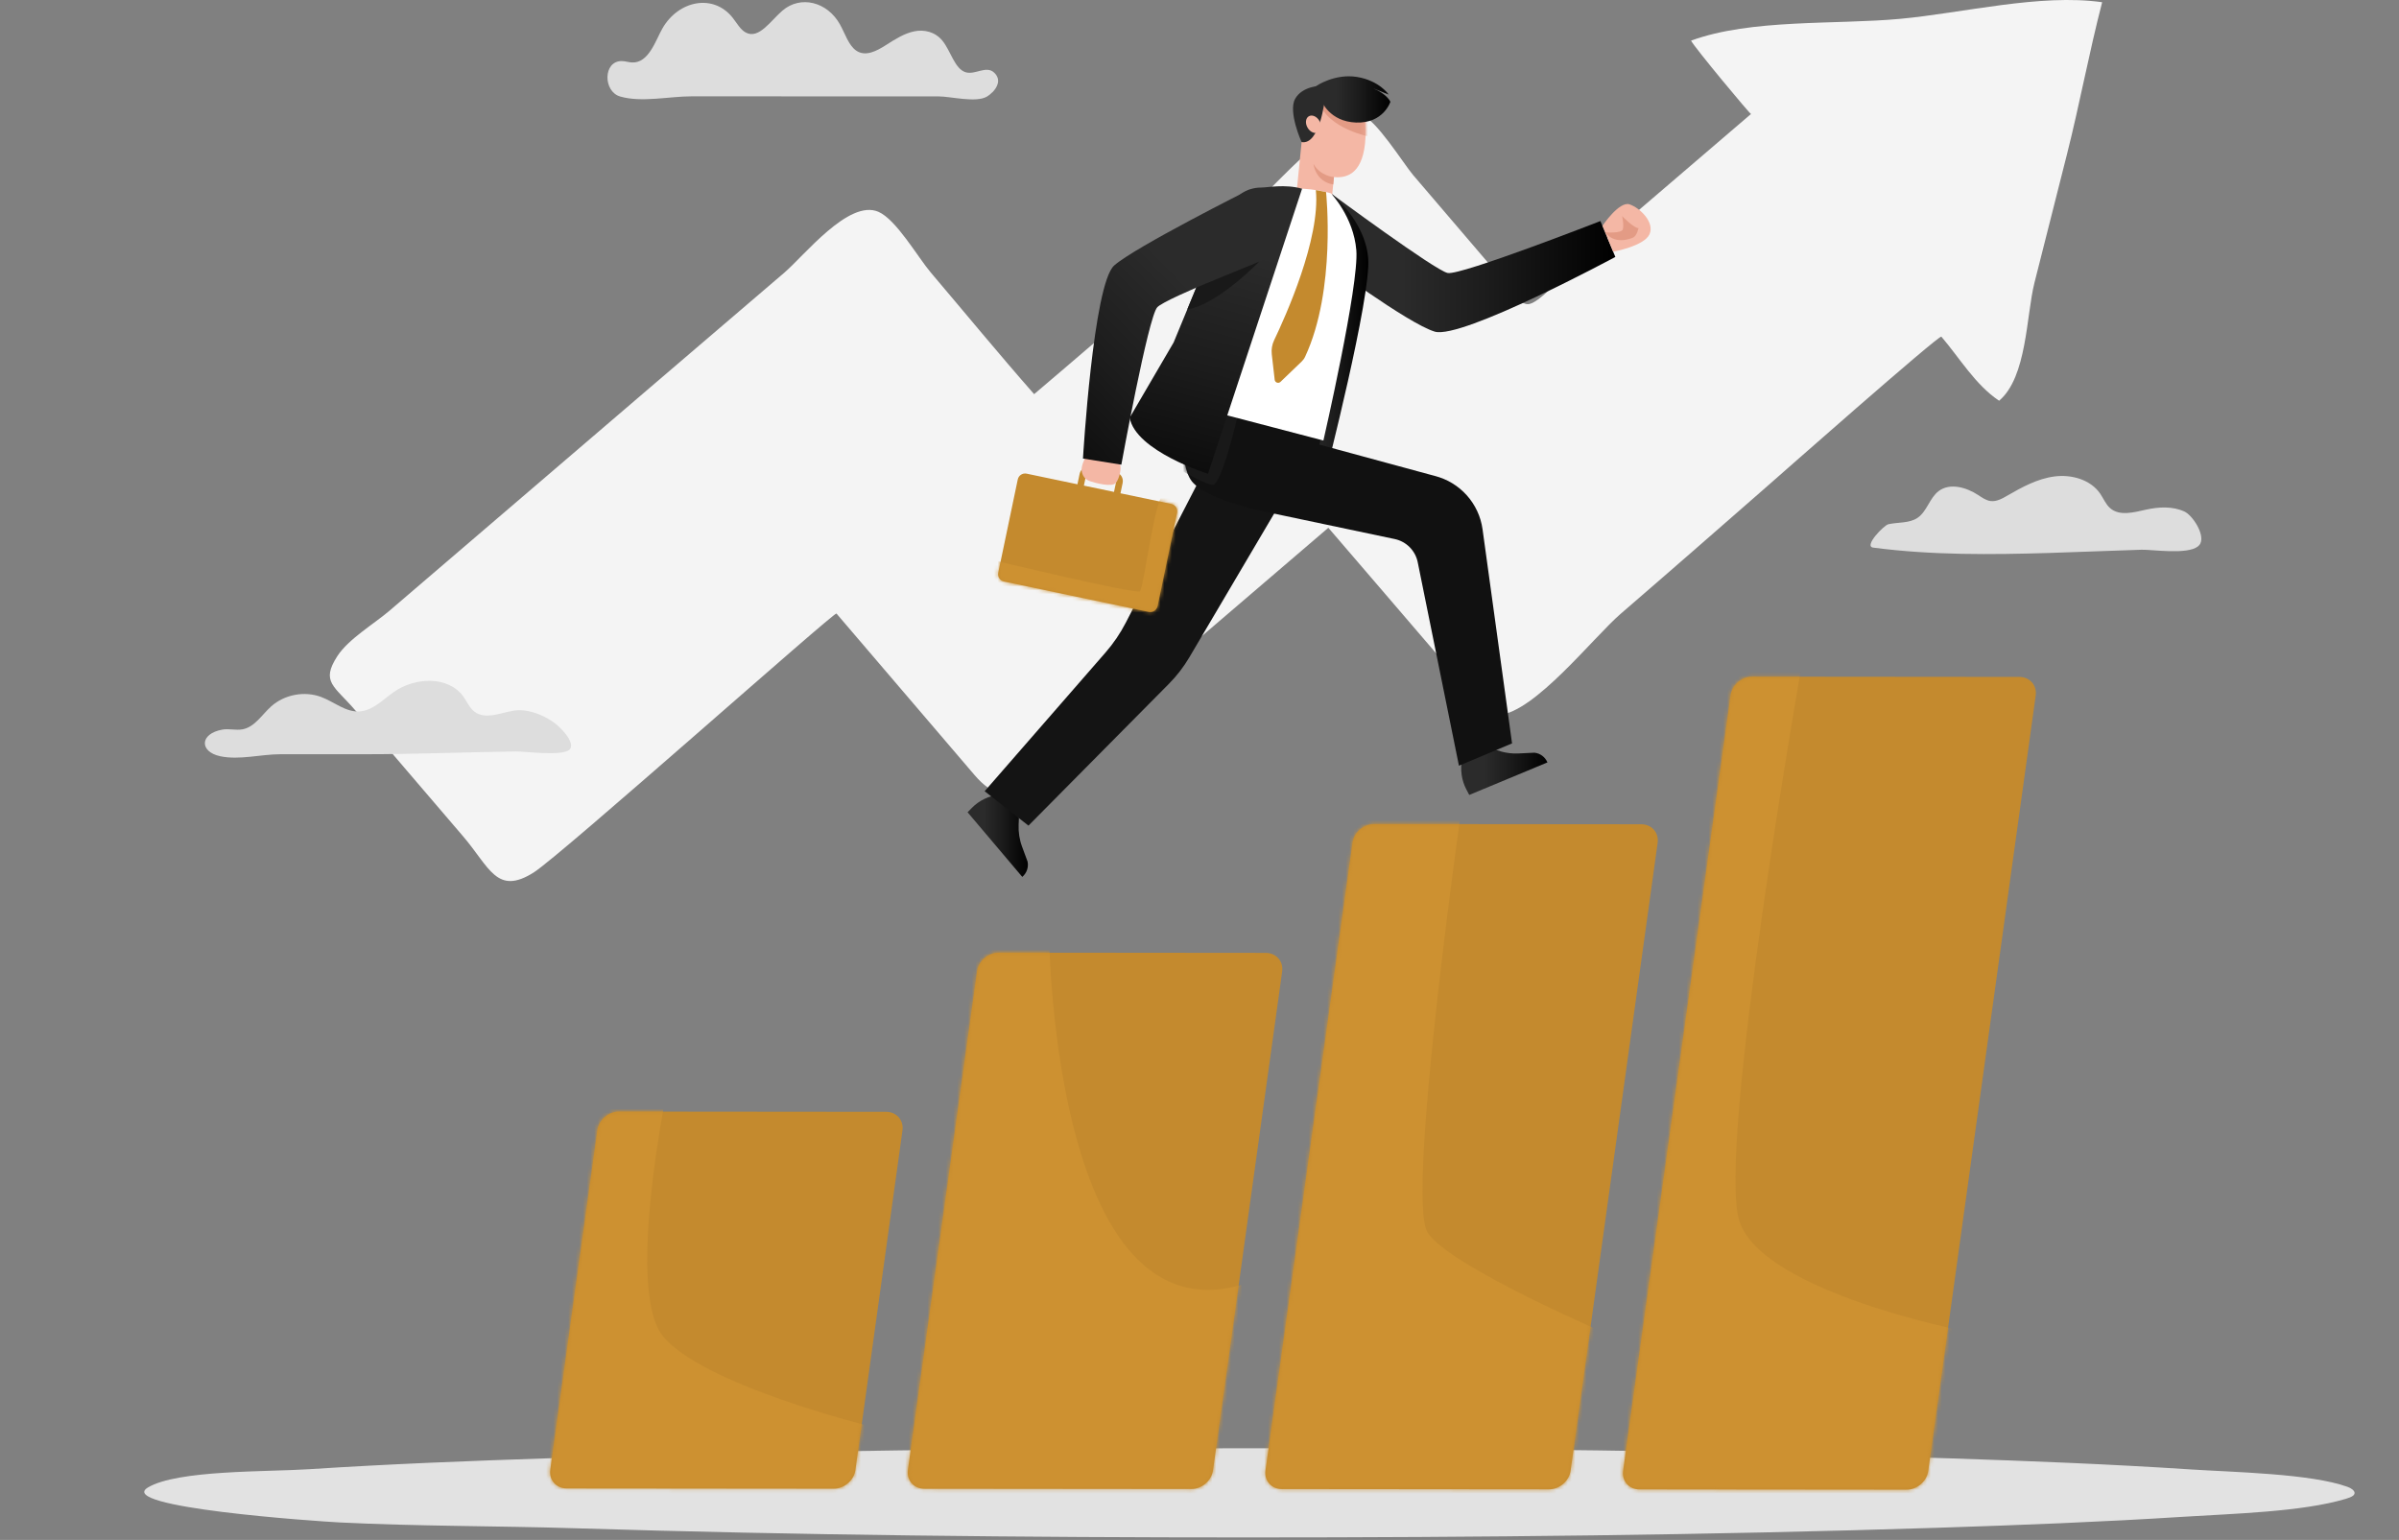 <svg width="648" height="416" viewBox="0 0 648 416" fill="none" xmlns="http://www.w3.org/2000/svg">
<rect x="0" y="0" width="648" height="416" fill="#808080" stroke="none"/>
<g clip-path="url(#clip0_1262_10914)">
<path d="M635.989 403.245C636.011 403.504 635.914 403.763 635.646 403.998C635.207 404.383 634.415 404.657 633.612 404.901C621.809 408.443 603.088 408.893 589.486 409.758C567.541 411.155 545.425 412 523.341 412.713C461.415 414.702 399.254 415.327 337.189 415.327C276.506 415.327 215.737 414.717 155.172 412.84C134.073 412.186 112.888 412.323 91.843 411.277C85.289 410.95 30.978 407.198 39.964 401.823C47.921 397.065 72.008 397.636 83.532 396.889C105.263 395.482 127.165 394.627 149.046 393.914C211.635 391.867 274.46 391.236 337.189 391.236C399.918 391.236 463.589 391.876 526.597 393.958C548.263 394.671 569.951 395.526 591.457 396.933C603.473 397.72 624.101 398.052 634.115 401.662C635.175 402.043 635.936 402.654 636 403.25L635.989 403.245Z" fill="#E2E2E2"/>
<path d="M514.99 402.416L442.87 402.349C440.024 402.349 438.033 400.09 438.423 397.308L467.46 187.82C467.842 185.038 470.463 182.788 473.301 182.796L545.42 182.862C548.266 182.862 550.257 185.121 549.867 187.903L520.83 397.391C520.449 400.173 517.827 402.424 514.99 402.416Z" fill="#C48A2E"/>
<mask id="mask0_1262_10914" style="mask-type:luminance" maskUnits="userSpaceOnUse" x="438" y="182" width="112" height="221">
<path d="M514.99 402.416L442.87 402.349C440.024 402.349 438.033 400.09 438.423 397.308L467.46 187.82C467.842 185.038 470.463 182.788 473.301 182.796L545.42 182.862C548.266 182.862 550.257 185.121 549.867 187.903L520.83 397.391C520.449 400.173 517.827 402.424 514.99 402.416Z" fill="white"/>
</mask>
<g mask="url(#mask0_1262_10914)">
<path d="M487.114 176.982C487.114 176.982 463.495 310.731 469.858 329.956C476.221 349.173 531.184 359.712 531.184 359.712C531.184 359.712 533.407 409.723 524.19 406.069C514.981 402.415 432.715 406.534 432.948 404.873C433.18 403.221 457.803 180.811 463.337 177.505C468.871 174.2 487.106 176.974 487.106 176.974L487.114 176.982Z" fill="#CD9131"/>
</g>
<path d="M418.396 402.324L346.276 402.258C343.43 402.258 341.439 399.999 341.829 397.217L365.341 227.625C365.723 224.843 368.344 222.592 371.182 222.601L443.301 222.667C446.147 222.667 448.138 224.926 447.748 227.708L424.236 397.3C423.855 400.082 421.233 402.332 418.396 402.324Z" fill="#C48A2E"/>
<mask id="mask1_1262_10914" style="mask-type:luminance" maskUnits="userSpaceOnUse" x="341" y="222" width="107" height="181">
<path d="M418.396 402.324L346.276 402.258C343.43 402.258 341.439 399.999 341.829 397.217L365.341 227.625C365.723 224.843 368.344 222.592 371.182 222.601L443.301 222.667C446.147 222.667 448.138 224.926 447.748 227.708L424.236 397.3C423.855 400.082 421.233 402.332 418.396 402.324Z" fill="white"/>
</mask>
<g mask="url(#mask1_1262_10914)">
<path d="M395.233 215.018C395.233 215.018 379.619 323.628 385.617 332.962C391.615 342.297 435.577 360.991 435.577 360.991C435.577 360.991 432.325 408.719 425.033 408.71C417.74 408.71 339.332 411.916 337.142 407.531C334.943 403.138 334.811 396.004 334.811 396.004C334.811 396.004 357.534 219.918 361.915 216.638C366.295 213.349 395.233 215.026 395.233 215.026V215.018Z" fill="#CD9131"/>
</g>
<path d="M321.802 402.233L249.682 402.166C246.837 402.166 244.846 399.907 245.236 397.125L263.919 262.372C264.3 259.59 266.922 257.339 269.759 257.348L341.879 257.414C344.725 257.414 346.716 259.673 346.326 262.455L327.643 397.208C327.261 399.99 324.639 402.241 321.802 402.233Z" fill="#C48A2E"/>
<mask id="mask2_1262_10914" style="mask-type:luminance" maskUnits="userSpaceOnUse" x="245" y="257" width="102" height="146">
<path d="M321.802 402.233L249.682 402.166C246.837 402.166 244.846 399.907 245.236 397.125L263.919 262.372C264.3 259.59 266.922 257.339 269.759 257.348L341.879 257.414C344.725 257.414 346.716 259.673 346.326 262.455L327.643 397.208C327.261 399.99 324.639 402.241 321.802 402.233Z" fill="white"/>
</mask>
<g mask="url(#mask2_1262_10914)">
<path d="M283.357 252.058C283.357 252.058 284.137 372.668 343.182 344.05C343.182 344.05 342.377 406.36 329.252 406.859C316.127 407.357 240.598 409.84 239.901 407.282C239.212 404.724 250.479 304.635 250.479 304.635C250.479 304.635 260.036 250.737 262.318 249.35C264.599 247.955 283.349 252.066 283.349 252.066L283.357 252.058Z" fill="#CD9131"/>
</g>
<path d="M225.208 402.141L153.088 402.075C150.243 402.075 148.252 399.816 148.642 397.034L161.36 305.308C161.741 302.526 164.363 300.275 167.2 300.283L239.32 300.35C242.166 300.35 244.157 302.609 243.767 305.391L231.049 397.117C230.667 399.899 228.045 402.15 225.208 402.141Z" fill="#C48A2E"/>
<mask id="mask3_1262_10914" style="mask-type:luminance" maskUnits="userSpaceOnUse" x="148" y="300" width="96" height="103">
<path d="M225.208 402.141L153.088 402.075C150.243 402.075 148.252 399.816 148.642 397.034L161.36 305.308C161.741 302.526 164.363 300.275 167.2 300.283L239.32 300.35C242.166 300.35 244.157 302.609 243.767 305.391L231.049 397.117C230.667 399.899 228.045 402.15 225.208 402.141Z" fill="white"/>
</mask>
<g mask="url(#mask3_1262_10914)">
<path d="M180.599 292.303C180.599 292.303 168.876 347.521 178.857 360.668C188.837 373.814 234.84 385.399 237.23 385.798C239.619 386.196 236.616 404.899 232.899 405.297C229.182 405.688 141.374 407.996 141.465 404.417C141.557 400.838 150.11 300.94 155.544 296.962C160.978 292.984 180.607 292.303 180.607 292.303H180.599Z" fill="#CD9131"/>
</g>
<path d="M567.779 0.598C551.07 -1.769 530.197 3.522 513.239 5.091C495.925 6.702 472.919 5.033 456.774 10.979C457.72 12.848 472.786 30.944 472.969 30.794C456.857 44.597 440.738 58.4 424.626 72.202C422.37 74.137 415.575 82.201 412.655 82.176C409.444 82.151 404.848 74.37 402.849 72.028C395.797 63.756 388.72 55.501 381.66 47.238C379.32 44.497 371.223 31.608 367.871 31.301C366.204 31.143 365.457 33.327 364.072 33.9C353.967 38.078 343.024 51.93 334.761 59.006C331.019 62.211 279.375 106.534 279.333 106.476C269.834 95.671 260.692 84.551 251.383 73.581C247.94 69.52 242.066 59.263 237.246 57.204C229.249 53.782 217.252 69.046 211.835 73.68C199.813 83.962 187.792 94.243 175.771 104.532C152.259 124.663 128.764 144.802 105.26 164.933C101.062 168.529 94.102 172.623 91.115 177.257C86.585 184.283 90.286 185.255 96.076 192.015C105.75 203.301 115.407 214.604 125.064 225.898C132.273 234.319 134.173 242.001 144.17 235.681C151.479 231.056 225.432 165.141 225.938 165.739C233.314 174.367 240.697 183.004 248.073 191.633C253.142 197.563 258.203 203.484 263.272 209.413C273.169 220.999 279.956 210.103 289.173 202.205C298.987 193.8 308.793 185.396 318.608 176.992C332.006 165.514 345.405 154.037 358.803 142.568C369.207 154.743 379.702 166.835 390.089 179.018C393.665 183.22 399.563 193.551 404.823 193.169C414.579 192.43 430.334 172.208 437.826 165.755C450.867 154.511 463.826 143.175 476.785 131.839C479.631 129.355 523.85 90.315 524.389 90.946C529.359 96.759 533.565 103.968 539.986 108.253C547.561 101.842 547.295 85.224 549.535 76.371C552.456 64.819 555.376 53.267 558.305 41.715C561.747 28.079 564.311 14.118 567.812 0.623L567.779 0.598Z" fill="#F4F4F4"/>
<path d="M402.516 201.981L404.176 202.596C406.1 203.31 408.158 203.634 410.207 203.534L414.496 203.335C416.048 203.509 417.383 204.514 417.981 205.959L396.867 214.745L396.095 213.284C394.776 210.776 394.369 207.894 394.95 205.12L402.516 201.973V201.981Z" fill="url(#paint0_linear_1262_10914)"/>
<path d="M275.226 220.933L275.143 222.702C275.052 224.761 275.367 226.812 276.081 228.739L277.566 232.767C277.873 234.303 277.317 235.873 276.131 236.886L261.355 219.421L262.516 218.242C264.499 216.224 267.121 214.962 269.933 214.671L275.226 220.933Z" fill="url(#paint1_linear_1262_10914)"/>
<path d="M330.919 116.126L304.122 168.147C302.621 171.07 300.771 173.794 298.614 176.269L265.968 213.74L277.798 223.033L315.746 184.715C317.869 182.572 319.719 180.172 321.254 177.573L348.682 131.075L330.936 116.134L330.919 116.126Z" fill="#141414"/>
<path d="M359.492 52.23C359.492 52.23 387.724 73.124 391.051 73.747C394.643 74.42 432.292 59.712 432.292 59.712L436.324 69.412C436.324 69.412 394.776 91.777 387.533 89.584C380.291 87.392 357.567 70.483 357.567 70.483L359.492 52.238V52.23Z" fill="url(#paint2_linear_1262_10914)"/>
<path d="M359.492 52.23C359.492 52.23 368.726 59.463 369.564 69.769C370.41 80.075 357.949 128.592 357.949 128.592L348.665 126.084L359.484 52.23H359.492Z" fill="url(#paint3_linear_1262_10914)"/>
<path d="M341.597 138.209L376.732 145.617C379.868 146.281 382.307 148.739 382.946 151.879L394.079 206.848L408.424 200.819L400.459 143.001C399.497 136 394.378 130.286 387.525 128.559L356.389 120.105L356.688 118.784L320.732 108.652C320.732 108.652 317.455 125.71 322.424 130.585C327.402 135.46 341.597 138.209 341.597 138.209Z" fill="#111111"/>
<mask id="mask4_1262_10914" style="mask-type:luminance" maskUnits="userSpaceOnUse" x="319" y="108" width="90" height="99">
<path d="M341.597 138.209L376.732 145.617C379.868 146.281 382.307 148.739 382.946 151.879L394.079 206.848L408.424 200.819L400.459 143.001C399.497 136 394.378 130.286 387.525 128.559L356.389 120.105L356.688 118.784L320.732 108.652C320.732 108.652 317.455 125.71 322.424 130.585C327.402 135.46 341.597 138.209 341.597 138.209Z" fill="white"/>
</mask>
<g mask="url(#mask4_1262_10914)">
<path d="M334.487 111.592C334.487 111.592 329.99 131.357 327.485 130.992C324.979 130.626 317.985 126.474 317.985 126.474L320.649 105.363L334.479 111.592H334.487Z" fill="#191919"/>
</g>
<path d="M352.141 32.971C352.764 27.896 354 24.192 360.197 24.807C364.163 25.206 369.398 25.729 368.833 37.181C368.377 46.424 364.287 48.235 360.313 47.836L359.334 57.644L349.752 56.681L352.125 32.971H352.141Z" fill="#F4B7A5"/>
<mask id="mask5_1262_10914" style="mask-type:luminance" maskUnits="userSpaceOnUse" x="349" y="24" width="20" height="34">
<path d="M352.141 32.971C352.764 27.896 354 24.192 360.197 24.807C364.163 25.206 369.398 25.729 368.833 37.181C368.377 46.424 364.287 48.235 360.313 47.836L359.334 57.644L349.752 56.681L352.125 32.971H352.141Z" fill="white"/>
</mask>
<g mask="url(#mask5_1262_10914)">
<path d="M370.194 36.998C370.194 36.998 358.571 34.823 356.347 27.606L358.828 26.086L369.929 28.918L370.194 36.998Z" fill="#E39B85"/>
</g>
<path d="M360.321 47.836C360.321 47.836 356.687 47.629 354.788 44.29C354.788 44.29 355.269 49.057 360.122 49.829L360.321 47.836Z" fill="#E39B85"/>
<path d="M357.849 26.776C357.849 26.776 356.547 39.241 351.577 38.386C351.577 38.386 347.877 30.239 349.827 26.709C351.776 23.18 356.862 23.163 356.862 23.163L357.849 26.776Z" fill="#2B2B2B"/>
<path d="M357.003 27.323C357.003 27.323 359.094 32.829 366.27 33.103C373.712 33.377 375.562 27.498 375.562 27.498C375.562 27.498 374.74 25.422 370.767 23.81L375.089 25.538C375.089 25.538 372.592 21.776 366.544 20.788C360.487 19.799 355.51 23.246 355.51 23.246L357.003 27.323Z" fill="url(#paint4_linear_1262_10914)"/>
<path d="M353.527 31.409C352.647 31.924 352.498 33.303 353.195 34.499C353.892 35.694 355.169 36.243 356.049 35.728C356.928 35.213 357.078 33.834 356.381 32.638C355.684 31.442 354.406 30.894 353.527 31.409Z" fill="#F4B7A5"/>
<path d="M357.459 118.999L315.679 108.07C332.421 73.547 346.367 50.859 346.367 50.859C352.465 50.784 356.422 51.307 359.5 52.229C359.5 52.229 365.623 58.582 366.361 67.601C367.133 77.002 357.468 118.999 357.468 118.999H357.459Z" fill="white"/>
<path d="M351.71 50.968L326.29 127.994C326.29 127.994 306.728 121.857 305.143 112.83L317.015 92.508L331.874 56.507C333.326 52.986 336.752 50.677 340.56 50.669C342.485 50.669 346.923 49.672 351.71 50.968Z" fill="url(#paint5_linear_1262_10914)"/>
<path d="M358.181 51.872C358.181 51.872 361.002 78.215 352.531 96.361C352.299 96.867 351.967 97.316 351.561 97.698L345.878 103.154C345.322 103.685 344.401 103.353 344.31 102.589L343.522 95.704C343.372 94.401 343.596 93.08 344.16 91.901C347.147 85.672 356.729 64.487 355.427 51.349L358.173 51.88L358.181 51.872Z" fill="#C48A2E"/>
<path d="M432.839 61.008C432.839 61.008 437.361 54.264 440.165 55.203C442.969 56.141 447.018 60.086 445.549 63.292C444.081 66.497 435.743 67.992 435.743 67.992L432.839 61.008Z" fill="#F4B7A5"/>
<path d="M433.561 62.752C433.561 62.752 437.975 63.142 438.34 61.954C438.705 60.767 438.149 58.375 438.149 58.375C438.149 58.375 441.467 61.763 442.587 61.606C442.587 61.606 442.139 63.723 441.152 64.163C440.165 64.604 436.1 66.107 433.561 62.752Z" fill="#E39B85"/>
<path d="M316.384 136.132L302.654 133.259L303.243 130.443C303.517 129.114 302.67 127.819 301.343 127.537L294.523 126.108C293.196 125.834 291.902 126.681 291.62 128.01L291.031 130.825L277.3 127.952C276.213 127.728 275.143 128.425 274.911 129.513L269.643 154.71C269.41 155.798 270.116 156.869 271.202 157.102L310.286 165.29C311.373 165.514 312.443 164.817 312.676 163.729L317.944 138.532C318.168 137.444 317.471 136.373 316.384 136.14V136.132ZM292.773 131.182L293.362 128.367C293.437 128.002 293.793 127.769 294.158 127.844L300.978 129.272C301.343 129.347 301.575 129.704 301.501 130.069L300.911 132.885L292.765 131.182H292.773Z" fill="#C48A2E"/>
<mask id="mask6_1262_10914" style="mask-type:luminance" maskUnits="userSpaceOnUse" x="269" y="126" width="49" height="40">
<path d="M316.384 136.132L302.654 133.259L303.243 130.443C303.517 129.114 302.67 127.819 301.343 127.537L294.523 126.108C293.196 125.834 291.902 126.681 291.62 128.01L291.031 130.825L277.3 127.952C276.213 127.728 275.143 128.425 274.911 129.513L269.643 154.71C269.41 155.798 270.116 156.869 271.202 157.102L310.286 165.29C311.373 165.514 312.443 164.817 312.676 163.729L317.944 138.532C318.168 137.444 317.471 136.373 316.384 136.14V136.132ZM292.773 131.182L293.362 128.367C293.437 128.002 293.793 127.769 294.158 127.844L300.978 129.272C301.343 129.347 301.575 129.704 301.501 130.069L300.911 132.885L292.765 131.182H292.773Z" fill="white"/>
</mask>
<g mask="url(#mask6_1262_10914)">
<path d="M267.685 151.188C267.685 151.188 306.868 160.639 307.922 159.726C308.975 158.812 312.053 132.926 314.617 133.25C317.181 133.574 321.163 136.506 321.163 136.506C321.163 136.506 315.853 169.949 312.858 169.392C309.863 168.836 267.95 162.956 266.606 159.784C265.262 156.62 267.685 151.18 267.685 151.18V151.188Z" fill="#CD9131"/>
</g>
<path d="M293.179 123.608C293.179 123.608 291.976 125.776 292.175 127.155C292.366 128.533 293.063 129.521 294.407 129.986C295.751 130.452 300.339 131.697 301.393 130.46C302.446 129.214 303.068 126.033 302.405 125.303C301.741 124.572 300.887 123.143 300.555 123.276C300.223 123.409 294.067 123.775 293.179 123.608Z" fill="#F4B7A5"/>
<path d="M343.58 69.321C343.58 69.321 314.866 80.499 312.585 83.015C310.129 85.731 302.886 125.527 302.886 125.527L292.524 123.875C292.524 123.875 295.295 76.729 300.962 71.713C306.628 66.696 337.532 51.208 337.532 51.208L343.58 69.329V69.321Z" fill="url(#paint6_linear_1262_10914)"/>
<path d="M323.137 77.692L340.112 70.691C340.112 70.691 328.779 82.393 320.715 83.564L323.137 77.692Z" fill="#191919"/>
<path d="M268.075 24.906C267.561 25.429 267.005 25.844 266.582 26.093C263.595 27.837 256.776 26.035 253.432 26.035H226.254C213.071 26.035 199.888 26.018 186.705 26.027C180.79 26.027 173.265 27.746 167.508 26.068C162.887 24.723 162.87 16.509 167.898 16.493C168.835 16.493 169.748 16.825 170.685 16.875C175.273 17.124 177.131 10.779 178.948 7.64C183.32 0.083 192.72 -1.778 197.914 4.808C199.042 6.245 200.013 8.047 201.473 8.803C205.007 10.655 208.184 5.572 211.378 2.84C216.248 -1.304 223.433 0.431 226.884 6.594C228.278 9.085 229.215 12.274 231.298 13.686C233.803 15.388 236.798 13.777 239.337 12.158C241.776 10.605 244.257 9.019 246.936 8.47C249.608 7.922 252.561 8.553 254.552 10.987C256.809 13.736 257.871 18.636 260.858 19.524C263.429 20.288 266.433 17.589 268.565 19.649C270.481 21.501 269.394 23.577 268.075 24.922V24.906Z" fill="#DDDDDD"/>
<path d="M153.827 202.504C151.786 204.356 141.673 202.961 139.4 202.994C125.711 203.193 112.03 203.75 98.341 203.75H75.701C70.482 203.75 64.642 205.386 59.49 204.29C53.848 203.094 53.873 198.202 60.054 197.098C61.854 196.774 63.729 197.355 65.529 197.015C68.823 196.392 70.748 193.062 73.253 190.819C76.854 187.605 82.271 186.592 86.784 188.295C90.244 189.598 93.347 192.389 97.039 192.19C100.648 191.999 103.385 189.042 106.339 186.958C112.047 182.921 121.106 182.506 125.18 188.195C126.159 189.565 126.814 191.218 128.15 192.248C131.004 194.432 135.019 192.646 138.553 192.007H138.578C142.303 191.342 146.609 193.028 149.604 195.154C151.014 196.151 155.221 200.17 154.059 202.23C154.001 202.33 153.918 202.429 153.827 202.521V202.504Z" fill="#DDDDDD"/>
<path d="M593.696 147.6C590.793 149.925 581.26 148.422 578.473 148.505C570.226 148.754 561.988 149.12 553.75 149.369C537.829 149.851 521.801 150.008 505.971 147.932C503.317 147.583 508.875 141.895 510.053 141.621C512.708 141.023 515.703 141.413 517.96 139.885C520.515 138.149 521.195 134.528 523.659 132.66C526.704 130.359 531.134 131.647 534.336 133.731C535.382 134.412 536.444 135.193 537.68 135.35C539.273 135.558 540.783 134.711 542.176 133.905C546.184 131.58 550.365 129.305 554.961 128.707C559.557 128.117 564.693 129.554 567.306 133.382C568.202 134.694 568.791 136.256 570.002 137.294C572.557 139.495 576.415 138.398 579.709 137.668C583.135 136.912 586.852 136.721 590.046 138.191C592.211 139.187 595.588 144.311 594.344 146.819C594.202 147.11 593.987 147.359 593.713 147.583L593.696 147.6Z" fill="#DDDDDD"/>
</g>
<defs>
<linearGradient id="paint0_linear_1262_10914" x1="394.693" y1="208.367" x2="417.972" y2="208.367" gradientUnits="userSpaceOnUse">
<stop offset="0.27" stop-color="#2B2B2B"/>
<stop offset="0.56" stop-color="#1C1C1C"/>
<stop offset="1"/>
</linearGradient>
<linearGradient id="paint1_linear_1262_10914" x1="261.355" y1="225.783" x2="277.657" y2="225.783" gradientUnits="userSpaceOnUse">
<stop offset="0.27" stop-color="#2B2B2B"/>
<stop offset="0.56" stop-color="#1C1C1C"/>
<stop offset="1"/>
</linearGradient>
<linearGradient id="paint2_linear_1262_10914" x1="357.567" y1="70.982" x2="436.324" y2="70.982" gradientUnits="userSpaceOnUse">
<stop offset="0.27" stop-color="#2B2B2B"/>
<stop offset="0.56" stop-color="#1C1C1C"/>
<stop offset="1"/>
</linearGradient>
<linearGradient id="paint3_linear_1262_10914" x1="348.674" y1="90.406" x2="369.605" y2="90.406" gradientUnits="userSpaceOnUse">
<stop offset="0.27" stop-color="#2B2B2B"/>
<stop offset="0.56" stop-color="#1C1C1C"/>
<stop offset="1"/>
</linearGradient>
<linearGradient id="paint4_linear_1262_10914" x1="355.518" y1="26.858" x2="375.562" y2="26.858" gradientUnits="userSpaceOnUse">
<stop offset="0.27" stop-color="#2B2B2B"/>
<stop offset="0.56" stop-color="#1C1C1C"/>
<stop offset="1"/>
</linearGradient>
<linearGradient id="paint5_linear_1262_10914" x1="340.17" y1="36.7" x2="311.144" y2="148.194" gradientUnits="userSpaceOnUse">
<stop offset="0.27" stop-color="#2B2B2B"/>
<stop offset="0.56" stop-color="#1C1C1C"/>
<stop offset="1"/>
</linearGradient>
<linearGradient id="paint6_linear_1262_10914" x1="343.426" y1="57.958" x2="265.683" y2="133.83" gradientUnits="userSpaceOnUse">
<stop offset="0.27" stop-color="#2B2B2B"/>
<stop offset="0.56" stop-color="#1C1C1C"/>
<stop offset="1"/>
</linearGradient>
<clipPath id="clip0_1262_10914">
<rect width="648" height="416" fill="white"/>
</clipPath>
</defs>
</svg>
